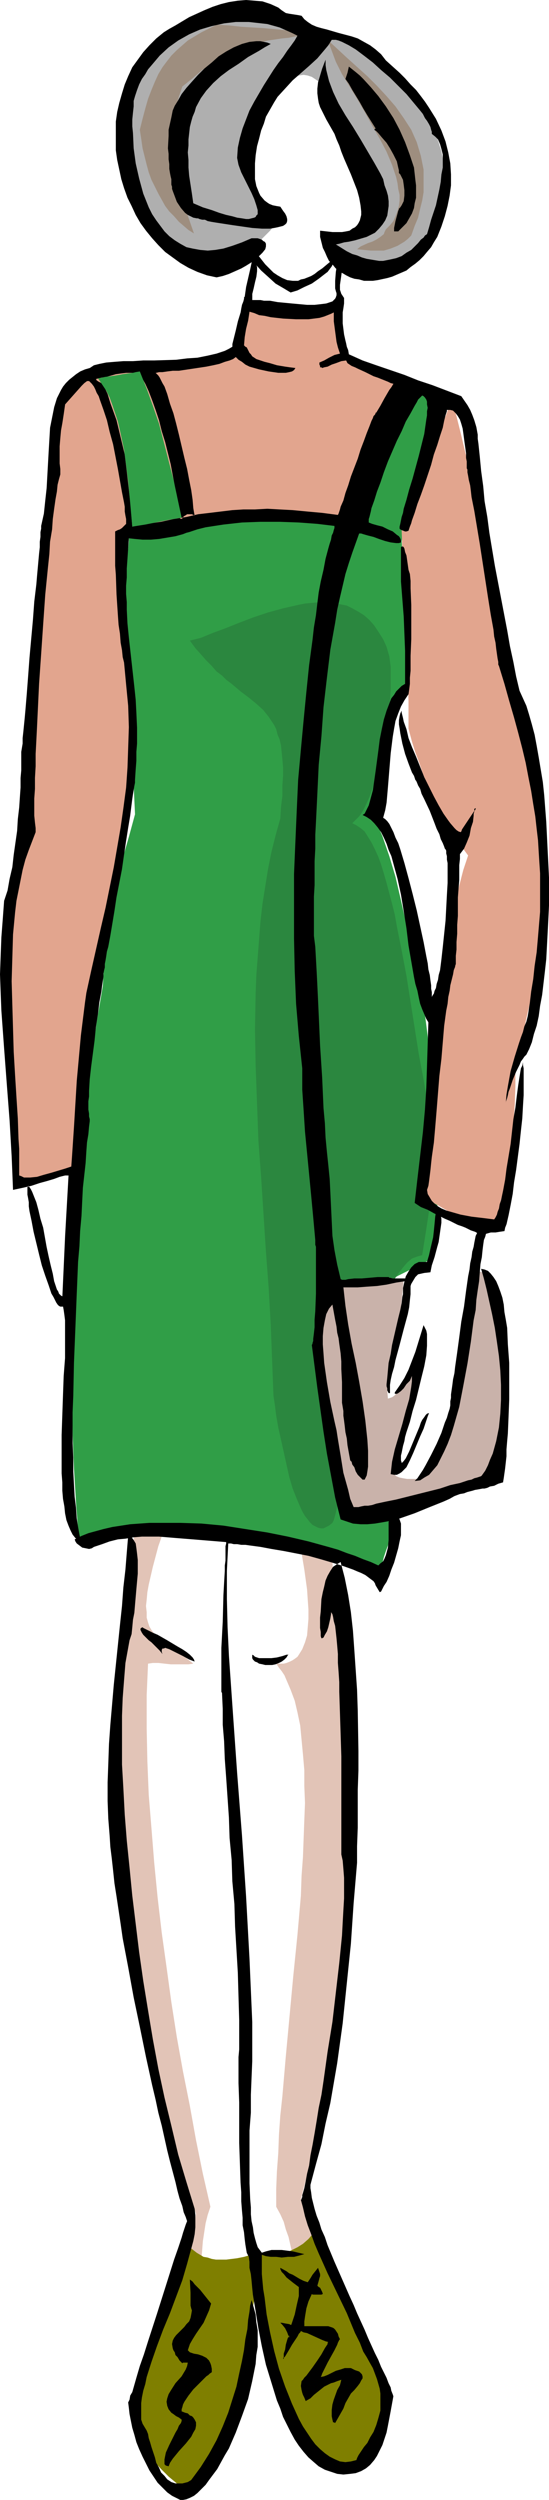 <?xml version="1.0" encoding="UTF-8" standalone="no"?>
<svg
   version="1.0"
   width="34.244mm"
   height="155.668mm"
   id="svg26"
   sodipodi:docname="Dress - Jumper.wmf"
   xmlns:inkscape="http://www.inkscape.org/namespaces/inkscape"
   xmlns:sodipodi="http://sodipodi.sourceforge.net/DTD/sodipodi-0.dtd"
   xmlns="http://www.w3.org/2000/svg"
   xmlns:svg="http://www.w3.org/2000/svg">
  <sodipodi:namedview
     id="namedview26"
     pagecolor="#ffffff"
     bordercolor="#000000"
     borderopacity="0.25"
     inkscape:showpageshadow="2"
     inkscape:pageopacity="0.0"
     inkscape:pagecheckerboard="0"
     inkscape:deskcolor="#d1d1d1"
     inkscape:document-units="mm" />
  <defs
     id="defs1">
    <pattern
       id="WMFhbasepattern"
       patternUnits="userSpaceOnUse"
       width="6"
       height="6"
       x="0"
       y="0" />
  </defs>
  <path
     style="fill:#e2c4b7;fill-opacity:1;fill-rule:evenodd;stroke:none"
     d="m 70.934,364.55 0.808,4.848 0.646,4.686 0.162,2.424 0.162,2.262 v 2.262 l -0.162,1.939 -0.162,1.939 -0.485,1.616 -0.646,1.616 -0.808,1.293 -0.323,0.485 -0.646,0.485 -0.485,0.323 -0.646,0.323 -0.808,0.323 -0.646,0.162 h -0.808 -0.969 l 0.646,0.97 0.646,0.808 0.646,0.97 0.485,1.131 0.969,2.262 0.969,2.585 0.646,2.747 0.646,3.07 0.323,3.393 0.323,3.393 0.323,3.717 v 3.717 l 0.162,4.04 -0.162,4.04 -0.162,4.363 -0.162,4.363 -0.323,4.363 -0.162,4.686 -0.808,9.211 -0.969,9.534 -1.777,19.068 -0.808,9.372 -0.485,4.525 -0.323,4.525 -0.162,4.363 -0.323,4.363 -0.162,4.04 v 4.201 l 0.969,1.778 0.808,1.778 0.485,1.778 0.646,1.778 0.808,3.555 0.808,3.717 2.585,-2.585 2.747,-2.747 -4.04,-10.827 2.424,-9.372 1.293,-4.848 1.131,-4.848 0.969,-5.009 0.969,-5.009 0.969,-5.171 0.808,-5.171 0.646,-5.171 0.646,-5.494 0.485,-5.494 0.485,-5.494 0.323,-5.656 0.162,-5.817 0.162,-5.979 -0.162,-5.979 -1.939,-32.803 -1.939,-32.803 -1.939,-0.646 -1.777,-0.808 -1.939,-0.808 z"
     id="path1" />
  <path
     style="fill:#e2c4b7;fill-opacity:1;fill-rule:evenodd;stroke:none"
     d="m 38.295,361.156 -0.969,2.747 -0.646,2.424 -0.646,2.424 -0.485,2.101 -0.485,2.101 -0.323,1.778 -0.162,1.778 -0.162,1.454 0.162,1.454 v 1.293 l 0.323,1.131 0.323,0.97 0.485,0.808 0.485,0.646 0.646,0.646 0.808,0.323 4.04,3.232 3.878,3.07 -1.131,0.162 h -1.293 -2.908 l -2.908,-0.323 h -1.293 l -1.131,0.162 -0.323,7.433 v 7.756 l 0.162,7.756 0.323,7.918 0.646,7.918 0.646,8.08 0.808,8.241 0.969,8.241 1.131,8.08 1.131,8.241 1.293,8.241 1.454,8.08 1.616,8.08 1.454,8.08 1.616,7.918 1.777,7.756 -0.646,1.939 -0.485,1.939 -0.646,4.201 -0.323,4.04 -0.162,3.878 -1.293,-1.939 -0.808,-1.131 -0.808,-0.97 0.969,-5.171 0.808,-5.171 -1.939,-4.686 -1.777,-4.848 -1.616,-4.848 -1.616,-5.009 -1.293,-4.848 -1.131,-5.171 -1.131,-5.009 -0.969,-5.171 -1.777,-10.342 -1.454,-10.503 -2.424,-21.168 -0.646,-5.171 -0.485,-5.009 -0.485,-5.171 -0.162,-5.009 v -5.009 -5.009 -4.848 l 0.323,-5.009 0.323,-5.009 0.323,-4.848 0.969,-9.857 1.293,-9.695 1.293,-9.695 3.232,0.485 z"
     id="path2" />
  <path
     style="fill:#309e47;fill-opacity:1;fill-rule:evenodd;stroke:none"
     d="m 89.839,369.397 -4.201,-1.454 -4.201,-1.293 -4.201,-1.293 -4.201,-0.97 -4.201,-1.131 -4.363,-0.808 -4.363,-0.808 -4.363,-0.646 -4.524,-0.485 -4.524,-0.323 -4.524,-0.162 -4.686,0.162 -4.524,0.162 -4.847,0.323 -4.686,0.646 -4.847,0.808 -0.646,-8.241 -0.485,-8.08 -0.323,-8.08 -0.162,-8.08 -0.162,-7.918 v -8.08 l 0.162,-7.918 0.323,-8.08 0.323,-7.918 0.485,-8.08 0.646,-8.08 0.808,-8.08 0.969,-8.241 1.131,-8.241 1.131,-8.403 1.454,-8.564 0.162,-2.747 0.162,-2.585 0.485,-5.171 0.808,-5.009 0.808,-4.848 0.969,-4.848 1.293,-4.848 1.454,-5.009 1.454,-5.332 -0.323,-6.948 -0.323,-6.948 -0.162,-6.625 -0.323,-6.464 -0.323,-6.464 -0.485,-6.464 -0.323,-6.302 -0.485,-6.302 v -0.646 -0.646 l 0.323,-1.454 0.162,-1.778 0.162,-1.939 0.162,-1.778 0.323,-1.778 0.162,-1.616 v -0.646 -0.485 l 0.808,-0.162 h 0.969 l 1.131,-0.162 1.131,-0.323 1.454,-0.162 1.293,-0.162 3.07,-0.646 3.232,-0.485 3.555,-0.646 3.716,-0.485 3.716,-0.646 3.878,-0.485 4.04,-0.323 3.878,-0.323 h 3.716 3.555 l 3.555,0.162 1.616,0.323 1.454,0.162 1.616,0.323 1.293,0.485 7.756,-15.351 7.756,-15.19 3.555,1.454 -1.939,8.564 -1.777,8.241 -1.777,8.403 -1.939,8.403 0.646,8.888 0.323,9.049 0.323,9.049 0.485,8.888 -2.262,1.293 -2.424,1.293 -1.777,13.25 -1.777,13.25 0.969,2.262 0.969,2.262 1.616,4.686 1.454,4.848 1.131,4.848 2.262,10.019 1.131,5.009 1.293,4.848 0.969,6.464 0.808,6.302 0.485,6.464 0.485,6.464 0.323,6.464 0.323,6.302 0.323,6.464 0.485,6.464 -0.808,6.948 -0.808,6.948 -6.14,3.07 -1.616,0.808 -1.454,0.808 -5.171,32.641 4.524,23.269 0.162,0.97 0.162,0.97 -0.162,1.778 -0.162,1.616 -0.323,1.454 -0.485,1.293 -0.485,1.454 -0.323,1.293 z"
     id="path3" />
  <path
     style="fill:#2b873f;fill-opacity:1;fill-rule:evenodd;stroke:none"
     d="m 44.758,150.765 1.293,-0.323 1.293,-0.323 2.747,-1.131 3.07,-1.131 3.232,-1.293 3.393,-1.293 3.393,-1.131 3.555,-0.97 3.555,-0.808 1.616,-0.323 1.777,-0.162 1.777,-0.162 h 1.616 l 1.616,0.162 1.454,0.323 1.616,0.323 1.293,0.646 1.454,0.808 1.293,0.808 1.293,1.131 1.131,1.293 0.969,1.454 1.131,1.778 0.808,1.778 0.646,2.262 0.323,2.424 v 2.585 2.747 l -0.162,2.909 -0.323,3.07 -0.323,3.07 -0.646,2.909 -0.485,2.909 -0.646,2.909 -0.808,2.747 -0.808,2.585 -0.808,2.262 -0.969,2.101 -0.485,0.97 -0.485,0.808 -0.485,0.646 -1.131,1.131 -0.485,0.485 0.969,0.485 0.969,0.646 0.969,0.808 0.808,1.293 0.808,1.293 0.808,1.616 0.808,1.778 0.646,1.778 0.646,2.101 0.646,2.262 0.646,2.424 0.646,2.424 0.646,2.585 0.485,2.747 1.131,5.656 1.131,5.979 0.969,6.14 0.969,6.14 0.969,6.14 1.131,5.979 0.969,5.979 0.646,2.747 0.485,2.585 0.646,2.585 0.646,2.424 -0.323,3.07 -0.485,3.07 -1.939,12.766 -0.485,3.07 -0.485,3.07 -1.131,0.323 -1.293,0.485 -1.131,0.97 -0.969,1.131 -1.131,1.454 -0.969,1.454 -0.969,1.778 -0.808,1.939 -0.969,2.262 -0.808,2.262 -0.808,2.424 -0.646,2.424 -1.454,5.333 -1.293,5.333 -1.131,5.656 -0.969,5.332 -0.485,2.747 -0.485,2.424 -0.323,2.585 -0.485,2.262 -0.485,2.262 -0.323,2.101 -0.323,1.778 -0.485,1.778 -0.323,1.454 -0.323,1.293 -0.323,1.131 -0.323,0.646 -0.808,0.646 -0.646,0.323 -0.646,0.323 h -0.646 l -0.646,-0.162 -0.646,-0.323 -0.646,-0.323 -0.646,-0.646 -0.485,-0.646 -0.646,-0.808 -0.485,-0.808 -0.485,-0.97 -0.485,-1.131 -0.485,-1.131 -0.969,-2.424 -0.808,-2.747 -0.646,-2.909 -1.293,-5.817 -0.646,-2.909 -0.485,-2.747 -0.323,-2.585 -0.323,-2.101 -0.323,-8.403 -0.323,-8.403 -0.485,-8.564 -0.646,-8.564 -1.131,-17.452 -0.646,-8.726 -0.323,-8.726 -0.323,-8.726 -0.162,-8.726 0.162,-8.564 0.162,-4.201 0.323,-4.201 0.323,-4.201 0.323,-4.201 0.485,-4.201 0.646,-4.04 0.646,-4.04 0.808,-4.04 0.969,-3.878 1.131,-4.04 0.162,-2.747 0.323,-2.585 v -2.424 l 0.162,-2.262 v -1.939 l -0.162,-1.939 -0.162,-1.616 -0.162,-1.616 -0.323,-1.454 -0.485,-1.131 -0.323,-1.293 -0.485,-0.97 -0.646,-0.97 -0.646,-0.97 -1.293,-1.616 -1.616,-1.454 -1.777,-1.454 -1.939,-1.454 -2.101,-1.778 -1.293,-0.97 -0.969,-0.97 -1.293,-0.97 -1.131,-1.293 -1.293,-1.293 -1.131,-1.293 -1.454,-1.616 z"
     id="path4" />
  <path
     style="fill:#c9b2aa;fill-opacity:1;fill-rule:evenodd;stroke:none"
     d="m 76.589,303.63 -0.646,2.747 -0.485,2.747 -0.323,2.585 -0.162,2.909 v 2.747 l 0.162,2.747 0.323,2.909 0.485,2.909 0.969,5.817 1.293,5.817 0.969,5.979 1.131,6.14 0.323,0.808 0.485,0.808 0.808,3.717 0.323,0.808 0.485,0.808 8.402,-2.262 8.402,-2.101 8.564,-2.101 8.241,-2.262 0.808,-3.232 0.646,-3.07 0.485,-3.232 0.485,-3.07 0.323,-3.07 0.162,-3.07 0.162,-3.07 v -3.07 l -0.162,-2.909 -0.323,-3.07 -0.323,-2.909 -0.485,-2.909 -0.646,-2.909 -0.808,-2.909 -0.969,-2.747 -0.969,-2.909 -0.646,-0.162 -0.485,-0.162 -0.485,-0.162 h -0.323 l -0.323,0.162 -0.323,0.162 -0.162,0.323 -0.162,0.323 -0.808,6.787 -0.808,6.787 -1.131,6.302 -0.646,3.232 -0.808,3.07 -0.808,2.909 -0.808,2.909 -0.808,2.747 -1.131,2.909 -0.969,2.585 -1.293,2.424 -1.131,2.424 -1.454,2.424 -0.969,0.323 h -1.131 -1.131 l -0.969,-0.162 -0.808,-0.162 -0.808,-0.323 -0.485,-0.485 -0.485,-0.485 0.646,-3.07 0.808,-3.07 1.616,-6.302 1.454,-6.464 0.808,-3.232 0.646,-3.07 -0.808,0.97 -0.808,1.131 -0.808,1.293 -0.808,1.293 -0.969,1.131 -0.969,1.131 -0.323,0.323 -0.485,0.323 -0.485,0.162 -0.485,0.162 -0.162,-1.939 v -2.101 l 0.323,-2.101 0.162,-1.131 0.323,-0.97 0.646,-2.424 0.485,-2.424 0.969,-5.009 0.485,-4.848 0.485,-5.009 -2.747,0.162 h -2.747 l -2.585,0.162 -2.424,0.162 -2.424,0.323 -1.939,0.485 -1.939,0.485 z"
     id="path5" />
  <path
     style="fill:#e2a58e;fill-opacity:1;fill-rule:evenodd;stroke:none"
     d="m 106.481,94.046 -1.293,3.555 -1.616,3.878 -2.908,7.756 -3.07,7.918 -1.454,3.878 -1.454,3.555 0.323,10.019 0.969,20.36 0.323,10.019 v 6.464 l 0.808,3.07 0.808,2.585 0.969,2.585 0.808,2.424 0.969,2.262 0.808,1.939 0.969,1.939 0.808,1.939 0.808,1.616 0.969,1.616 1.777,2.909 1.777,2.585 1.777,2.424 -1.131,3.393 -0.969,3.717 -0.808,3.717 -0.969,3.878 -0.646,3.878 -0.485,4.04 -1.131,8.08 -0.808,8.403 -0.808,8.564 -0.808,8.241 -0.969,8.403 v 1.939 1.939 l -0.323,4.04 -0.323,4.04 -0.162,2.101 v 1.778 l 1.616,1.293 1.777,0.97 1.939,1.131 2.101,0.97 2.262,0.808 2.424,0.646 2.262,0.485 2.424,0.323 0.646,-2.747 0.485,-2.424 0.646,-2.424 0.485,-2.424 0.808,-4.686 0.646,-4.363 0.485,-4.363 0.323,-4.525 0.162,-4.525 v -2.424 -2.424 l 2.101,-8.888 0.969,-4.363 1.131,-4.525 0.808,-4.686 0.808,-4.686 0.485,-5.009 0.162,-2.585 v -2.585 l 0.323,-3.393 0.162,-3.555 v -3.393 l -0.162,-3.555 -0.162,-3.393 -0.485,-3.393 -0.485,-3.393 -0.646,-3.393 -1.293,-6.948 -1.777,-6.948 -1.777,-6.787 -2.101,-6.948 -1.454,-7.756 -1.293,-8.08 -1.454,-8.08 -1.616,-8.241 -1.454,-8.241 -1.777,-8.08 -1.939,-8.08 -0.969,-3.878 z"
     id="path6" />
  <path
     style="fill:#afafaf;fill-opacity:1;fill-rule:evenodd;stroke:none"
     d="m 75.62,19.553 -1.131,-0.808 -0.969,-0.646 -0.969,-0.323 -0.969,-0.162 -1.131,0.162 -0.808,0.162 -0.969,0.485 -0.808,0.323 -0.969,0.646 -0.808,0.646 -1.777,1.616 -1.616,1.616 -1.616,1.616 -0.646,2.747 -0.485,2.585 -0.485,2.262 -0.323,2.262 -0.323,1.939 -0.162,1.939 -0.162,1.778 0.162,1.616 0.162,1.454 0.485,1.454 0.485,1.293 0.808,1.131 0.969,1.131 1.131,0.97 1.293,0.97 1.616,0.97 -0.808,1.616 -1.131,1.293 -1.293,1.293 -1.293,1.293 -2.585,2.424 -1.131,1.293 -0.969,1.131 -1.454,0.323 -1.454,0.162 H 52.19 50.736 49.444 L 48.312,62.051 47.02,61.728 45.889,61.405 44.758,60.92 43.788,60.435 41.849,59.304 40.072,57.85 38.295,56.072 36.84,54.295 35.386,52.194 34.093,49.932 32.801,47.508 31.67,44.922 l -1.131,-2.585 -2.101,-5.656 0.646,-4.201 0.808,-4.04 0.969,-4.04 1.131,-3.555 0.646,-1.778 0.808,-1.778 0.808,-1.616 0.808,-1.454 0.969,-1.454 0.969,-1.293 1.131,-1.293 1.131,-1.293 1.293,-0.97 1.454,-0.97 1.454,-0.808 1.616,-0.808 1.777,-0.485 1.777,-0.646 1.939,-0.162 2.101,-0.323 h 2.262 l 2.262,0.162 2.585,0.162 2.747,0.485 2.747,0.485 2.908,0.646 3.232,0.97 3.232,1.131 2.908,0.808 2.908,0.97 2.908,1.454 2.908,1.616 2.908,2.101 2.908,2.101 2.908,2.585 2.747,2.747 1.777,2.909 1.454,2.747 1.293,2.585 0.969,2.585 0.808,2.585 0.485,2.424 0.323,2.424 v 2.262 l -0.162,2.262 -0.162,2.262 -0.485,2.101 -0.808,2.262 -0.808,1.939 -0.969,2.101 -0.969,1.939 -1.293,1.939 -1.616,0.808 -1.616,0.808 -1.616,0.646 -1.616,0.485 -1.454,0.323 -1.454,0.323 -1.454,0.162 h -1.454 l -1.293,-0.162 -1.454,-0.323 -1.293,-0.485 -1.131,-0.646 -1.131,-0.808 -1.131,-0.808 -1.131,-1.293 -0.969,-1.293 6.14,-1.939 6.14,-2.101 -6.948,-16.805 z"
     id="path7" />
  <path
     style="fill:#9e8e7f;fill-opacity:1;fill-rule:evenodd;stroke:none"
     d="m 77.397,9.534 0.323,1.131 0.485,1.293 0.485,1.293 0.485,1.293 1.454,2.909 1.777,2.909 1.777,2.909 1.777,3.07 1.777,3.232 1.777,3.07 1.616,3.07 1.293,3.07 0.485,1.454 0.485,1.454 0.323,1.454 0.162,1.293 0.323,1.454 v 1.293 l -0.162,1.293 -0.323,1.131 -0.485,1.293 -0.485,1.131 -0.808,0.97 -0.969,0.97 -0.323,0.646 -0.162,0.485 -0.808,0.646 -0.969,0.646 -0.969,0.485 -0.969,0.323 -1.777,0.808 -0.808,0.646 1.616,0.162 1.616,0.162 h 1.454 1.616 l 1.616,-0.485 1.616,-0.646 0.808,-0.485 0.808,-0.485 0.808,-0.646 0.808,-0.808 0.808,-2.262 0.808,-1.939 0.485,-2.101 0.485,-1.939 0.323,-1.939 v -1.778 -1.778 -1.778 l -0.323,-1.616 -0.323,-1.616 -0.485,-1.616 -0.485,-1.616 -0.646,-1.454 -0.646,-1.454 -1.777,-2.747 -1.939,-2.747 -2.101,-2.424 -2.262,-2.424 -2.262,-2.262 -4.847,-4.363 -2.262,-2.101 z"
     id="path8" />
  <path
     style="fill:#9e8e7f;fill-opacity:1;fill-rule:evenodd;stroke:none"
     d="M 72.873,8.08 70.126,7.595 67.379,7.11 62.208,6.625 56.876,6.302 53.968,5.979 51.059,5.817 49.12,6.787 47.505,7.595 45.889,8.564 44.273,9.534 l -1.293,1.131 -1.293,1.131 -1.293,1.293 -1.131,1.454 -0.969,1.293 -0.969,1.616 -0.808,1.778 -0.808,1.939 -0.808,2.101 -0.646,2.262 -0.646,2.424 -0.646,2.585 0.323,2.101 0.323,2.262 0.485,1.939 0.485,1.939 0.485,1.778 0.646,1.778 0.808,1.616 0.808,1.616 0.808,1.454 0.808,1.454 0.969,1.293 1.131,1.131 1.131,1.293 1.131,0.97 1.131,0.97 1.293,0.808 -1.293,-3.717 -1.293,-4.04 -1.131,-4.201 -0.485,-2.262 -0.485,-2.101 -0.162,-2.262 -0.162,-2.262 -0.162,-2.262 0.162,-2.262 0.323,-2.262 0.485,-2.262 0.646,-2.262 0.808,-2.424 2.424,-1.939 2.262,-1.939 2.101,-1.454 2.101,-1.454 2.101,-0.97 1.939,-0.97 1.777,-0.646 1.939,-0.646 1.777,-0.323 1.777,-0.485 3.232,-0.485 1.616,-0.162 1.616,-0.323 z"
     id="path9" />
  <path
     style="fill:#7f7f00;fill-opacity:1;fill-rule:evenodd;stroke:none"
     d="m 43.788,527.595 1.131,1.454 1.454,1.131 0.808,0.485 0.808,0.485 0.969,0.162 0.969,0.323 0.969,0.162 h 1.131 1.293 l 1.293,-0.162 1.293,-0.162 1.616,-0.323 1.616,-0.485 1.616,-0.485 1.131,0.162 1.131,0.162 h 1.939 l 1.939,-0.323 1.616,-0.485 1.616,-0.808 1.293,-0.808 1.293,-1.131 1.131,-1.293 8.079,17.937 8.079,17.937 0.162,2.424 v 2.262 2.101 l -0.162,1.778 -0.162,1.778 -0.323,1.454 -0.485,1.131 -0.485,1.293 -0.646,0.97 -0.485,0.808 -0.808,0.808 -0.646,0.646 -0.808,0.485 -0.808,0.485 -1.777,0.808 -2.585,-0.97 -2.424,-1.131 -1.293,-0.808 -1.131,-0.808 -1.131,-0.808 -0.969,-0.808 -0.969,-1.131 -0.969,-0.97 -0.969,-1.293 -0.808,-1.131 -0.808,-1.293 -0.808,-1.454 -0.646,-1.454 -0.808,-1.616 -3.07,-11.958 -3.232,-11.958 -2.262,12.766 -2.262,12.766 -0.808,2.747 -0.969,2.585 -1.131,2.424 -1.293,2.424 -1.454,2.424 -1.616,2.262 -2.101,2.101 -2.262,2.262 -2.101,-1.454 -1.939,-1.616 -1.777,-1.778 -1.777,-1.939 -1.293,-2.101 -1.293,-2.262 -0.969,-2.262 -0.969,-2.585 1.131,-5.332 1.454,-5.171 1.454,-5.333 1.616,-5.332 3.232,-10.503 z"
     id="path10" />
  <path
     style="fill:#000000;fill-opacity:1;fill-rule:evenodd;stroke:none"
     d="m 41.849,588.03 -1.293,-0.646 -1.131,-0.808 -1.131,-1.131 -1.131,-1.131 -0.969,-1.454 -0.969,-1.454 -0.808,-1.616 -0.808,-1.616 -0.808,-1.778 -0.646,-1.616 -0.485,-1.778 -0.485,-1.616 -0.323,-1.616 -0.323,-1.616 -0.162,-1.454 -0.162,-1.293 0.323,-0.646 0.162,-0.97 0.485,-0.808 0.323,-1.131 0.323,-1.131 0.323,-1.131 0.808,-2.747 0.969,-2.747 0.969,-3.07 2.101,-6.464 2.101,-6.625 0.969,-3.07 0.969,-3.07 0.969,-2.747 0.808,-2.424 0.323,-1.131 0.323,-0.97 0.323,-0.97 0.323,-0.808 -0.323,-0.97 -0.485,-1.131 -0.323,-1.454 -0.646,-1.778 -0.485,-1.778 -0.485,-2.101 -0.646,-2.424 -0.646,-2.424 -0.646,-2.585 -0.646,-2.909 -0.646,-2.909 -0.808,-3.07 -0.646,-3.07 -0.808,-3.393 -1.454,-6.625 -1.454,-7.11 -1.454,-6.948 -1.293,-7.11 -1.293,-6.787 -0.485,-3.393 -0.485,-3.232 -0.485,-3.232 -0.485,-3.07 -0.323,-3.07 -0.323,-2.909 -0.323,-2.585 -0.162,-2.585 -0.323,-4.04 -0.162,-4.201 v -4.363 l 0.162,-4.363 0.162,-4.686 0.323,-4.525 0.808,-9.372 0.969,-9.372 0.485,-4.686 0.485,-4.525 0.323,-4.363 0.485,-4.201 0.323,-4.04 0.323,-3.878 0.323,0.162 0.485,0.162 0.485,0.646 0.485,0.808 0.162,1.131 0.162,1.293 0.162,1.454 v 3.232 l -0.323,3.555 -0.323,3.717 -0.162,1.939 -0.323,1.616 -0.162,1.778 -0.162,1.616 -0.485,1.454 -0.323,1.778 -0.323,1.778 -0.323,1.778 -0.323,4.04 -0.323,4.201 -0.162,4.201 v 4.04 7.433 l 0.323,5.656 0.323,6.14 0.485,6.14 0.646,6.302 0.646,6.625 0.808,6.625 0.808,6.625 0.969,6.787 1.131,6.948 1.131,6.787 1.293,6.948 1.454,6.787 1.616,6.625 1.616,6.787 1.939,6.464 1.939,6.302 0.162,1.454 v 1.454 1.454 l -0.162,1.616 -0.323,1.616 -0.485,1.778 -0.485,1.778 -0.485,1.778 -1.131,3.878 -1.454,3.878 -1.454,3.878 -1.616,3.878 -1.454,3.878 -1.293,3.717 -1.131,3.555 -0.323,1.616 -0.485,1.616 -0.323,1.616 -0.162,1.293 v 1.454 1.131 1.293 l 0.323,0.97 0.485,0.808 0.485,0.808 0.323,0.808 0.162,0.97 0.323,0.97 0.323,1.131 0.808,2.424 0.323,1.293 0.646,1.131 0.485,1.131 0.808,0.808 0.646,0.808 0.969,0.646 0.969,0.323 h 0.969 0.646 l 0.646,-0.162 0.646,-0.162 0.808,-0.485 2.262,-3.07 1.939,-3.07 1.777,-3.232 1.454,-3.232 1.293,-3.232 0.969,-3.07 0.969,-3.07 0.646,-3.07 0.646,-2.909 0.485,-2.585 0.323,-2.585 0.485,-2.424 0.162,-2.101 0.323,-1.939 0.162,-1.454 0.323,-1.293 0.485,1.616 0.485,1.778 0.162,1.778 0.323,1.939 v 1.778 2.101 l -0.323,1.939 -0.162,2.101 -0.808,4.04 -0.969,4.201 -1.454,4.04 -1.454,3.878 -1.616,3.717 -0.969,1.616 -1.777,3.232 -0.969,1.293 -0.969,1.293 -0.808,1.131 -0.969,0.97 -0.969,0.97 -0.808,0.646 -0.969,0.485 -0.808,0.323 -0.808,0.162 h -0.646 z"
     id="path11" />
  <path
     style="fill:#000000;fill-opacity:1;fill-rule:evenodd;stroke:none"
     d="m 58.654,531.15 -0.162,-0.323 -0.323,-0.646 -0.162,-0.97 -0.162,-0.97 -0.162,-1.293 -0.162,-1.616 -0.323,-1.616 v -1.778 l -0.162,-1.778 -0.162,-2.101 v -2.101 l -0.162,-2.262 -0.162,-4.686 -0.162,-4.686 v -4.848 -4.686 l -0.162,-4.525 v -6.14 l 0.162,-1.778 v -3.07 -1.293 -1.131 -0.808 -0.646 l -0.323,-11.15 -0.646,-10.827 -0.162,-5.333 -0.485,-5.333 -0.162,-5.009 -0.485,-5.171 -0.162,-4.848 -0.323,-4.686 -0.323,-4.686 -0.323,-4.363 -0.162,-4.201 -0.323,-3.878 v -3.717 l -0.162,-3.555 v -0.162 l -0.162,-0.323 v -0.485 -0.646 -0.808 -3.07 -2.585 -2.747 l 0.162,-3.07 0.162,-3.07 0.162,-6.302 0.162,-2.909 0.162,-2.747 v -1.293 l 0.162,-1.131 v -0.97 -0.97 -0.808 -0.646 l 0.162,-0.646 v -0.323 l -7.917,-0.646 -4.04,-0.323 -3.878,-0.323 h -4.04 l -1.939,0.162 -1.939,0.323 -1.777,0.162 -1.939,0.485 -1.777,0.646 -1.939,0.646 -0.485,0.323 -0.646,0.162 -0.808,-0.162 -0.808,-0.162 -0.646,-0.485 -0.646,-0.485 -0.323,-0.485 -0.162,-0.485 1.616,-0.808 1.616,-0.646 1.777,-0.485 1.777,-0.485 2.101,-0.485 2.101,-0.323 2.101,-0.323 2.262,-0.162 2.262,-0.162 h 2.424 4.847 l 5.009,0.162 5.171,0.485 5.171,0.808 5.171,0.808 4.847,0.97 4.847,1.131 4.686,1.293 2.262,0.646 2.101,0.808 1.939,0.646 1.939,0.808 1.777,0.646 1.777,0.808 0.485,-0.485 0.646,-0.485 0.323,-0.646 0.323,-0.808 0.485,-1.778 0.162,-1.778 v -1.778 -2.424 l 0.162,-0.646 v -0.646 l 0.162,-0.323 h 0.485 0.485 0.323 l 0.485,0.323 0.162,0.162 0.323,0.485 0.162,0.485 0.162,0.485 v 1.293 1.454 l -0.323,1.454 -0.323,1.616 -0.969,3.393 -0.646,1.616 -0.485,1.454 -0.646,1.454 -0.646,0.97 -0.485,0.97 -0.162,0.323 -0.323,0.162 -0.485,-0.808 -0.485,-0.808 -0.162,-0.485 -0.323,-0.485 -0.646,-0.485 -0.646,-0.485 -0.646,-0.485 -0.969,-0.485 -0.808,-0.323 -1.131,-0.485 -2.262,-0.808 -2.585,-0.808 -2.747,-0.808 -2.908,-0.808 -5.817,-1.131 -2.908,-0.485 -2.585,-0.485 -2.424,-0.323 -1.131,-0.162 h -0.969 l -0.969,-0.162 h -0.808 l -0.646,-0.162 h -0.646 l -0.323,6.464 v 6.625 l 0.162,6.625 0.323,6.787 0.969,13.897 0.969,13.735 1.131,14.543 0.969,14.382 0.808,14.705 0.323,7.433 0.323,7.433 v 1.293 1.293 1.616 1.616 1.616 1.778 l -0.162,3.878 -0.162,4.04 v 4.201 l -0.323,4.201 v 4.201 4.201 4.04 l 0.162,3.717 0.162,1.939 v 1.616 l 0.162,1.616 0.323,1.454 0.162,1.293 0.323,1.293 0.323,1.131 0.323,0.97 0.485,0.646 0.485,0.646 0.969,-0.323 1.293,-0.323 h 1.131 1.293 l 1.293,0.162 1.293,0.162 2.747,0.646 -1.131,0.323 -1.293,0.323 h -1.454 l -1.454,0.162 -1.293,-0.162 H 63.824 l -1.131,-0.162 -0.969,-0.323 v 1.454 1.454 1.616 l 0.162,1.778 0.162,1.778 0.323,1.939 0.485,4.04 0.808,4.201 0.969,4.363 1.131,4.201 1.454,4.201 1.616,4.04 0.808,1.778 0.808,1.778 0.969,1.778 0.969,1.454 0.969,1.454 0.969,1.293 1.131,1.131 1.131,0.97 1.131,0.808 1.293,0.646 1.131,0.485 1.293,0.162 1.293,-0.162 1.293,-0.323 0.162,-0.485 0.323,-0.646 0.323,-0.485 0.323,-0.485 0.646,-0.97 0.808,-0.97 0.646,-1.293 0.808,-1.293 0.646,-1.616 0.485,-1.616 0.485,-1.778 v -1.939 -1.131 -0.97 l -0.162,-1.131 -0.323,-1.131 -0.323,-1.131 -0.485,-1.293 -0.485,-1.293 -0.646,-1.131 -0.808,-1.454 -0.808,-1.293 -0.808,-2.101 -1.131,-2.262 -1.939,-4.686 -2.262,-4.686 -2.262,-4.686 -2.101,-4.686 -0.969,-2.262 -0.808,-2.262 -0.808,-2.101 -0.646,-2.101 -0.485,-2.101 -0.485,-1.778 0.162,-0.162 v 0 -0.162 l 0.162,-0.323 v -0.485 l 0.162,-0.485 0.323,-1.131 0.323,-1.616 0.323,-1.778 0.485,-1.939 0.323,-2.424 0.485,-2.424 0.485,-2.747 0.485,-2.909 0.485,-3.07 0.646,-3.07 0.485,-3.232 0.969,-6.948 1.131,-6.948 0.808,-6.948 0.808,-6.948 0.323,-3.232 0.323,-3.232 0.162,-3.07 0.162,-2.909 0.162,-2.747 v -2.585 -2.262 l -0.162,-2.101 -0.162,-1.939 -0.323,-1.454 v -0.97 -0.97 -9.534 -2.101 -4.686 -4.848 l -0.162,-5.171 -0.162,-5.009 -0.162,-5.009 v -2.262 l -0.162,-2.424 -0.162,-2.101 V 389.273 l -0.162,-1.939 -0.162,-1.778 -0.162,-1.454 -0.162,-1.454 -0.323,-1.131 -0.162,-0.97 -0.162,-0.646 -0.323,-0.485 v 0.485 l -0.162,0.97 -0.485,2.101 -0.323,0.97 -0.485,0.808 -0.162,0.323 -0.162,0.323 -0.323,0.162 h -0.162 l -0.162,-0.485 v -0.97 l -0.162,-0.97 v -2.424 l 0.162,-1.454 0.162,-2.909 0.323,-1.616 0.323,-1.293 0.323,-1.454 0.485,-1.131 0.646,-1.131 0.646,-0.97 0.969,-0.646 0.808,-0.485 0.969,3.717 0.808,4.04 0.646,4.04 0.485,4.363 0.323,4.525 0.323,4.686 0.323,4.686 0.162,4.848 0.162,9.534 v 4.686 l -0.162,4.525 v 4.686 4.201 l -0.162,4.363 v 3.878 l -0.808,9.534 -0.646,9.534 -0.969,9.372 -0.969,9.372 -1.293,9.372 -0.808,4.686 -0.808,4.686 -1.131,4.848 -0.969,4.848 -1.293,4.686 -1.293,4.848 v 0.808 l 0.162,0.97 0.162,1.293 0.323,1.293 0.323,1.293 0.485,1.616 0.646,1.616 0.485,1.616 0.808,1.778 0.646,1.939 1.616,3.878 1.777,4.04 1.777,4.04 0.969,2.101 0.808,1.939 1.777,3.878 0.808,1.939 0.808,1.778 0.808,1.778 0.808,1.616 0.646,1.616 0.646,1.293 0.646,1.293 0.485,1.293 0.485,0.97 0.162,0.808 0.323,0.808 0.162,0.485 -0.646,3.555 -0.646,3.393 -0.323,1.616 -0.485,1.454 -0.485,1.454 -0.646,1.293 -0.646,1.293 -0.646,0.97 -0.969,1.131 -0.969,0.808 -1.131,0.646 -1.293,0.485 -1.293,0.162 -1.616,0.162 -1.454,-0.162 -1.454,-0.485 -1.454,-0.485 -1.454,-0.808 -1.131,-0.97 -1.293,-1.131 -1.131,-1.293 -1.131,-1.454 -0.969,-1.454 -0.969,-1.778 -0.808,-1.616 -0.969,-1.939 -0.646,-1.939 -0.808,-1.939 -1.293,-4.201 -1.293,-4.201 -0.969,-4.363 -0.808,-4.201 -0.646,-4.04 -0.323,-1.939 -0.323,-1.939 -0.162,-1.616 -0.162,-1.778 -0.162,-1.454 -0.323,-1.454 v -1.454 z"
     id="path12" />
  <path
     style="fill:#000000;fill-opacity:1;fill-rule:evenodd;stroke:none"
     d="m 42.819,569.447 -0.646,-0.485 -0.646,-0.323 -0.646,-0.485 -0.485,-0.323 -0.646,-0.808 -0.323,-0.808 -0.162,-0.97 0.162,-0.808 0.323,-0.97 0.485,-0.808 1.131,-1.778 1.454,-1.616 0.485,-0.808 0.485,-0.808 0.323,-0.808 0.162,-0.808 h -0.808 -0.323 l -0.162,0.162 -0.646,-0.646 -0.485,-0.808 -0.485,-0.485 -0.162,-0.646 -0.323,-0.485 -0.162,-0.485 -0.162,-0.97 0.162,-0.808 0.323,-0.646 0.485,-0.646 0.646,-0.646 0.646,-0.646 0.646,-0.646 0.485,-0.646 0.646,-0.646 0.323,-0.808 0.162,-0.808 0.162,-0.97 -0.162,-0.485 -0.162,-0.646 v -3.07 l -0.162,-3.07 0.646,0.485 0.485,0.646 1.293,1.293 1.293,1.616 1.293,1.616 -0.485,1.616 -0.646,1.454 -0.646,1.454 -1.777,2.585 -0.808,1.293 -0.646,1.131 -0.485,1.454 0.162,0.162 0.323,0.323 0.969,0.323 0.969,0.162 0.969,0.323 0.969,0.485 0.323,0.323 0.323,0.323 0.323,0.646 0.162,0.485 0.162,0.808 v 0.808 l -0.485,0.323 -0.323,0.323 -0.485,0.323 -0.646,0.646 -1.131,1.131 -1.293,1.293 -1.131,1.454 -0.969,1.454 -0.323,0.646 -0.162,0.646 -0.162,0.485 v 0.485 l 0.808,0.323 0.646,0.162 0.485,0.485 0.485,0.162 0.323,0.323 0.323,0.485 0.323,0.646 v 0.808 l -0.162,0.808 -0.485,0.808 -0.485,0.97 -1.293,1.616 -1.616,1.778 -1.454,1.778 -0.646,0.97 -0.323,0.808 -0.646,-0.162 -0.323,-0.323 v -0.485 -0.646 l 0.162,-0.808 0.162,-0.808 0.808,-1.778 0.969,-1.939 0.485,-0.97 0.485,-0.808 0.323,-0.808 0.485,-0.646 0.162,-0.485 z"
     id="path13" />
  <path
     style="fill:#000000;fill-opacity:1;fill-rule:evenodd;stroke:none"
     d="m 78.528,570.093 -0.162,-0.646 -0.162,-0.808 v -1.454 l 0.162,-1.293 0.323,-1.131 0.808,-2.262 0.646,-1.131 0.323,-1.293 -0.969,0.323 -0.808,0.323 -0.646,0.162 -0.646,0.323 -0.969,0.485 -0.808,0.646 -0.808,0.646 -0.808,0.646 -0.808,0.808 -1.131,0.646 -0.323,-0.808 -0.323,-0.646 -0.162,-0.485 -0.162,-0.646 -0.162,-0.97 0.162,-1.131 0.323,-0.323 0.323,-0.485 0.485,-0.485 0.485,-0.646 0.969,-1.293 1.131,-1.616 0.969,-1.454 0.808,-1.454 0.323,-0.485 0.323,-0.485 v -0.323 l 0.162,-0.162 -0.646,-0.162 -0.808,-0.323 -3.555,-1.616 -0.808,-0.162 -0.646,-0.323 -0.162,0.323 -0.323,0.323 -0.323,0.646 -0.646,0.97 -0.646,0.97 -0.646,1.131 -0.485,0.808 -0.485,0.808 -0.323,0.323 v 0.323 l -0.162,-0.162 0.162,-0.323 v -0.323 -0.485 l 0.323,-0.97 0.162,-1.131 0.323,-1.131 0.162,-0.485 0.162,-0.162 v -0.323 h 0.162 v 0.485 l -0.485,-1.293 -0.485,-0.97 -0.646,-0.808 -0.485,-0.485 h 0.162 0.162 l 0.808,0.162 0.969,0.162 0.323,0.162 h 0.162 l 0.808,-2.424 0.485,-2.262 0.485,-2.101 v -2.101 l -0.646,-0.485 -0.646,-0.485 -1.616,-1.293 -0.646,-0.808 -0.485,-0.485 -0.323,-0.646 v -0.162 -0.162 l 1.454,0.808 0.646,0.485 0.808,0.323 1.616,0.97 0.969,0.485 0.969,0.323 0.646,-0.97 0.485,-0.808 1.293,-1.616 0.162,0.485 0.162,0.485 0.162,0.485 v 0.485 l -0.162,0.485 -0.162,0.646 -0.323,1.131 0.323,0.323 0.323,0.162 0.323,0.646 0.162,0.323 0.162,0.485 -0.323,0.162 h -0.485 -0.808 -0.808 l -0.162,-0.162 v 0 l -0.808,1.778 -0.485,1.616 -0.323,1.939 -0.162,1.131 v 1.131 h 1.777 1.616 1.293 0.969 l 0.969,0.323 0.323,0.162 0.323,0.323 0.323,0.485 0.323,0.485 0.162,0.646 0.323,0.646 -0.162,0.162 -0.162,0.323 -0.162,0.323 -0.162,0.485 -0.646,1.293 -0.808,1.454 -0.808,1.454 -0.646,1.293 -0.323,0.646 -0.323,0.646 -0.162,0.485 -0.162,0.323 0.808,-0.162 0.808,-0.323 0.969,-0.485 0.969,-0.485 1.131,-0.323 0.969,-0.323 h 0.969 0.485 l 0.323,0.162 0.646,0.323 0.485,0.162 0.485,0.162 0.323,0.323 0.323,0.323 0.162,0.485 v 0.485 l -0.323,0.485 -0.323,0.646 -0.485,0.646 -0.808,0.97 -0.808,0.808 -0.646,1.131 -0.646,1.131 -0.485,1.293 -0.646,1.131 -0.646,1.131 -0.646,1.131 -0.323,-0.162 z"
     id="path14" />
  <path
     style="fill:#000000;fill-opacity:1;fill-rule:evenodd;stroke:none"
     d="m 59.462,389.435 0.323,0.162 0.323,0.323 0.485,0.162 0.485,0.162 h 1.454 1.454 l 1.293,-0.162 1.293,-0.323 0.485,-0.162 0.485,-0.162 h 0.323 l 0.162,-0.162 -0.485,0.808 -0.485,0.485 -0.646,0.485 -0.646,0.323 -0.808,0.323 -0.808,0.162 H 63.339 62.532 l -0.646,-0.162 -0.808,-0.162 -0.485,-0.323 -0.485,-0.162 -0.485,-0.485 -0.162,-0.323 v -0.485 z"
     id="path15" />
  <path
     style="fill:#000000;fill-opacity:1;fill-rule:evenodd;stroke:none"
     d="m 38.295,389.273 -0.646,-0.808 -0.969,-0.97 -0.969,-0.97 -0.646,-0.485 -0.485,-0.485 -0.808,-0.808 -0.323,-0.485 -0.162,-0.323 -0.162,-0.323 v -0.323 l 0.162,-0.162 0.323,-0.162 h -0.162 0.162 l 0.162,0.162 0.646,0.323 0.646,0.323 0.969,0.485 1.131,0.485 2.262,1.293 2.424,1.454 1.131,0.646 0.969,0.646 0.808,0.646 0.646,0.646 0.323,0.485 0.162,0.485 -1.293,-0.485 -1.454,-0.808 -1.293,-0.646 -1.293,-0.646 -0.646,-0.323 -0.485,-0.162 -0.485,-0.162 -0.323,0.162 h -0.323 l -0.162,0.323 v 0.485 z"
     id="path16" />
  <path
     style="fill:#000000;fill-opacity:1;fill-rule:evenodd;stroke:none"
     d="m 14.865,307.508 h -0.323 -0.323 l -0.323,-0.162 -0.323,-0.323 -0.323,-0.485 -0.323,-0.646 -0.323,-0.646 -0.485,-0.808 -0.323,-0.97 -0.323,-0.97 -0.808,-2.262 -0.808,-2.424 -0.646,-2.585 -1.293,-5.332 -0.485,-2.585 -0.485,-2.262 -0.162,-1.131 v -0.97 L 6.625,281.976 6.463,281.169 v -0.808 -0.485 -0.485 l 0.162,-0.323 0.323,0.323 0.323,0.485 0.323,0.646 0.323,0.808 0.646,1.616 0.485,1.778 0.485,2.101 0.646,2.101 0.808,4.525 0.485,2.262 0.485,2.101 0.485,1.939 0.323,1.778 0.485,1.454 0.162,0.485 0.323,0.485 0.162,0.485 0.323,0.323 0.162,0.162 0.323,0.162 0.646,-14.22 0.808,-14.22 h -0.323 -0.485 l -1.293,0.323 -1.293,0.485 -1.616,0.485 -1.777,0.485 -1.939,0.646 -2.101,0.485 -2.262,0.485 L 2.908,275.998 2.747,272.119 2.262,263.717 1.616,255.314 0.969,246.75 0.323,237.862 0.162,233.661 0,229.298 l 0.162,-4.363 0.162,-4.363 0.323,-4.201 0.323,-4.363 0.808,-2.424 0.485,-2.747 0.646,-2.747 0.323,-2.909 0.808,-5.656 0.162,-2.747 0.323,-2.747 0.162,-2.424 0.162,-2.262 v -2.262 l 0.162,-1.778 v -1.454 -0.646 -1.454 -0.808 l 0.162,-0.97 0.162,-0.97 v -1.293 l 0.162,-1.454 0.162,-1.616 0.162,-1.616 0.162,-1.778 0.162,-1.939 0.162,-1.939 0.323,-4.201 0.323,-4.363 0.808,-8.888 0.323,-4.363 0.485,-4.04 0.162,-1.939 0.162,-1.778 0.162,-1.778 0.162,-1.778 0.162,-1.454 v -1.293 l 0.162,-1.131 v -1.131 l 0.162,-0.808 v -0.646 l 0.646,-2.909 0.323,-3.07 0.323,-2.909 0.162,-2.909 0.323,-5.817 0.162,-2.747 0.162,-2.747 0.485,-2.424 0.485,-2.424 0.646,-2.101 0.485,-0.97 0.485,-0.97 0.485,-0.808 0.646,-0.808 0.808,-0.808 0.808,-0.646 0.808,-0.646 0.969,-0.646 1.131,-0.485 1.131,-0.323 0.485,-0.323 0.485,-0.323 0.646,-0.162 0.646,-0.162 1.616,-0.323 1.939,-0.162 2.101,-0.162 h 2.262 l 2.424,-0.162 h 2.585 l 5.171,-0.162 2.585,-0.323 2.424,-0.162 2.424,-0.485 2.101,-0.485 1.939,-0.646 0.969,-0.485 0.808,-0.485 V 81.442 80.957 l 0.162,-0.646 0.162,-0.646 0.485,-1.939 0.485,-2.101 0.646,-2.101 0.162,-0.97 0.162,-0.808 0.323,-0.808 0.162,-0.646 v -0.323 l 0.162,-0.162 0.323,-2.262 0.485,-2.101 0.485,-2.101 0.485,-2.262 0.485,0.323 0.323,0.485 0.162,0.485 0.162,0.485 v 0.97 l -0.162,1.293 -0.323,1.293 -0.323,1.454 -0.323,1.293 v 1.454 h 1.293 0.646 l 0.808,0.162 H 63.663 l 1.777,0.323 3.393,0.323 3.555,0.323 h 1.777 l 1.454,-0.162 1.293,-0.162 0.969,-0.323 0.485,-0.162 0.323,-0.323 0.323,-0.323 0.162,-0.323 0.162,-0.485 v -0.485 l -0.162,-0.485 -0.162,-0.646 v -0.808 -0.97 l 0.162,-2.101 0.162,-0.97 0.162,-0.97 0.323,-0.808 0.323,-0.646 0.162,0.808 0.162,0.646 0.162,1.454 -0.162,1.293 -0.162,1.131 -0.162,1.131 v 1.131 l 0.162,0.485 0.162,0.485 0.323,0.485 0.323,0.485 v 1.293 l -0.162,1.131 -0.162,0.97 v 0.97 1.616 l 0.162,1.293 0.162,1.293 0.323,1.454 0.162,0.646 0.162,0.808 0.323,0.808 0.162,0.97 3.232,1.454 3.232,1.131 6.625,2.262 3.232,1.293 3.393,1.131 3.393,1.293 3.393,1.293 1.454,2.101 0.646,1.131 0.485,1.131 0.485,1.293 0.485,1.616 0.323,1.778 v 0.97 l 0.162,1.131 0.323,3.07 0.323,3.393 0.485,3.555 0.323,3.555 0.646,3.717 0.485,3.717 1.293,7.756 1.454,7.595 1.454,7.595 0.646,3.717 0.808,3.717 0.646,3.393 0.808,3.393 0.808,1.778 0.808,1.778 0.646,2.101 0.646,2.262 0.646,2.424 0.485,2.585 0.485,2.747 0.485,2.909 0.485,2.909 0.323,3.07 0.485,6.302 0.323,6.625 0.323,6.464 v 6.625 l -0.323,6.464 -0.162,3.07 -0.162,3.07 -0.323,2.909 -0.323,2.747 -0.323,2.747 -0.485,2.585 -0.323,2.424 -0.485,2.262 -0.646,1.939 -0.485,1.939 -0.646,1.616 -0.646,1.293 -0.485,0.485 -0.323,0.485 -0.485,0.646 -0.323,0.808 -0.808,1.616 -0.808,1.939 -0.646,1.939 -0.323,0.808 -0.162,0.808 -0.162,0.646 -0.162,0.485 -0.162,0.485 v 0.162 l 0.162,-1.939 0.323,-1.939 0.323,-1.778 0.323,-1.778 0.969,-3.393 0.969,-3.07 0.485,-1.454 0.485,-1.293 0.323,-1.293 0.485,-1.131 0.323,-1.293 0.162,-0.97 0.162,-1.131 0.162,-0.97 0.323,-2.747 0.485,-2.909 0.323,-3.07 0.485,-3.232 0.323,-3.717 0.323,-3.878 0.162,-1.939 v -2.101 -2.262 -2.262 -2.424 l -0.162,-2.424 -0.162,-2.585 -0.162,-2.747 -0.323,-2.747 -0.323,-2.909 -0.485,-2.909 -0.485,-3.07 -0.646,-3.232 -0.646,-3.393 -0.808,-3.393 -0.969,-3.717 -0.969,-3.555 -1.131,-3.878 -1.131,-4.04 -1.293,-4.201 -0.162,-0.323 v -0.646 l -0.162,-0.808 -0.162,-1.131 -0.162,-1.131 -0.162,-1.454 -0.323,-1.454 -0.162,-1.616 -0.323,-1.778 -0.323,-1.778 -0.646,-4.04 -0.646,-4.201 -0.646,-4.201 -0.646,-4.201 -0.646,-3.878 -0.323,-1.939 -0.323,-1.939 -0.323,-1.616 -0.323,-1.616 -0.162,-1.454 -0.162,-1.293 -0.323,-1.293 -0.162,-0.97 -0.162,-0.808 v -0.646 l -0.162,-0.323 v -0.162 -0.646 -0.808 l -0.162,-0.808 v -1.131 l -0.323,-2.262 -0.323,-2.424 -0.162,-1.131 -0.323,-1.131 -0.323,-0.97 -0.485,-0.808 -0.485,-0.646 -0.646,-0.646 -0.646,-0.162 h -0.808 v 0.323 l -0.162,0.485 -0.162,0.485 -0.162,0.646 -0.162,0.646 -0.162,0.808 -0.162,0.808 -0.646,1.939 -0.646,2.101 -0.808,2.262 -0.646,2.424 -1.616,4.848 -0.808,2.262 -0.808,2.101 -0.646,2.101 -0.646,1.778 -0.162,0.646 -0.323,0.808 -0.162,0.485 -0.162,0.485 -0.485,0.162 H 95.494 l -0.808,-0.323 -0.323,-0.162 -0.162,-0.162 v 0 -0.485 l 0.162,-0.646 0.162,-0.808 0.162,-0.808 0.323,-0.97 0.162,-0.97 0.646,-2.101 0.646,-2.424 0.808,-2.585 1.454,-5.333 0.646,-2.585 0.646,-2.585 0.323,-2.262 0.162,-1.131 0.162,-0.97 V 96.793 l 0.162,-0.808 -0.162,-0.808 v -0.646 l -0.162,-0.485 -0.323,-0.485 -0.323,-0.323 -0.323,-0.162 -0.485,0.485 -0.485,0.485 -0.323,0.646 -0.485,0.808 -0.969,1.778 -1.131,1.939 -0.969,2.262 -1.131,2.262 -2.101,4.848 -0.969,2.585 -0.808,2.424 -0.808,2.101 -0.646,2.101 -0.646,1.778 -0.162,0.808 -0.162,0.646 -0.162,0.646 -0.162,0.485 v 0.485 0.323 l 0.808,0.323 1.131,0.323 1.293,0.323 1.293,0.646 1.131,0.485 0.969,0.808 0.485,0.323 0.323,0.485 0.162,0.485 v 0.485 l -0.485,0.162 h -0.646 l -1.293,-0.162 -1.293,-0.323 -1.454,-0.485 -1.293,-0.485 -1.293,-0.323 -1.131,-0.323 -0.485,-0.162 h -0.485 l -0.808,2.262 -0.808,2.262 -0.808,2.424 -0.808,2.585 -0.646,2.747 -0.646,2.747 -0.646,2.909 -0.485,3.07 -1.131,6.302 -0.808,6.625 -0.808,6.948 -0.485,6.787 -0.646,6.787 -0.323,6.787 -0.323,6.625 -0.162,3.07 v 3.232 l -0.162,2.909 v 2.909 2.747 l -0.162,2.747 v 9.211 l 0.323,2.585 0.162,2.909 0.162,2.909 0.162,3.232 0.162,3.393 0.162,3.555 0.323,7.272 0.485,7.433 0.323,7.272 0.323,3.555 0.162,3.393 0.323,3.393 0.323,3.07 0.323,3.232 0.162,3.232 0.162,3.393 0.162,3.393 0.162,3.393 0.485,3.393 0.646,3.393 0.808,3.393 0.323,0.162 h 0.808 l 0.646,-0.162 1.454,-0.162 h 1.777 l 3.716,-0.323 h 2.101 0.485 l 0.162,0.162 h 0.162 l 0.646,0.162 h 2.747 0.969 0.485 l 0.323,0.162 v 0 l -0.808,0.162 -0.808,0.323 -2.101,0.323 -2.262,0.485 -2.262,0.323 -2.424,0.162 -2.101,0.162 h -1.939 -0.808 -0.646 l 0.485,4.363 0.646,4.363 0.808,4.525 0.969,4.525 0.808,4.363 0.808,4.686 0.646,4.525 0.485,4.525 0.162,2.585 v 2.585 1.131 l -0.162,1.131 -0.162,0.97 -0.485,0.97 h -0.162 -0.323 l -0.485,-0.485 -0.646,-0.646 -0.485,-0.808 -0.323,-0.97 -0.485,-0.646 -0.162,-0.646 -0.162,-0.162 -0.162,-0.162 -0.323,-1.778 -0.323,-1.778 -0.162,-1.616 -0.323,-1.454 -0.162,-1.454 -0.162,-1.293 -0.162,-1.131 v -1.131 l -0.323,-1.939 v -1.616 -3.232 l -0.162,-3.07 v -1.778 l -0.162,-1.939 -0.162,-1.131 -0.162,-1.131 -0.162,-1.293 -0.323,-1.293 -0.162,-1.454 -0.323,-1.616 -0.323,-1.778 -0.323,-1.778 -0.808,0.97 -0.646,1.293 -0.323,1.454 -0.323,1.778 -0.162,1.939 v 1.939 l 0.162,2.101 0.162,2.262 0.646,4.525 0.808,4.686 0.969,4.525 0.485,2.101 0.323,2.101 0.646,3.878 0.646,4.04 1.131,4.04 0.485,2.101 0.808,1.939 h 0.646 0.485 l 0.646,-0.162 0.808,-0.162 h 0.808 l 0.969,-0.162 0.969,-0.323 2.262,-0.485 2.424,-0.485 5.171,-1.293 5.171,-1.293 2.424,-0.808 2.262,-0.485 0.969,-0.323 0.969,-0.323 0.808,-0.162 0.646,-0.323 0.646,-0.162 0.485,-0.162 0.485,-0.162 0.162,-0.162 0.808,-1.131 0.646,-1.293 0.485,-1.293 0.646,-1.454 0.808,-2.909 0.646,-3.232 0.323,-3.232 0.162,-3.232 v -3.555 l -0.162,-3.393 -0.323,-3.393 -0.485,-3.393 -0.485,-3.232 -0.646,-3.232 -0.646,-2.909 -0.646,-2.909 -0.646,-2.585 -0.646,-2.262 0.808,0.162 0.808,0.323 0.646,0.646 0.646,0.808 0.646,0.97 0.485,1.131 0.485,1.293 0.485,1.454 0.323,1.616 0.162,1.778 0.323,1.778 0.323,1.939 0.162,3.878 0.323,4.363 v 4.201 4.363 l -0.162,4.201 -0.162,3.878 -0.162,1.778 -0.162,1.939 v 1.616 l -0.162,1.454 -0.162,1.454 -0.162,1.131 -0.162,1.131 -0.162,0.97 -1.131,0.323 -0.969,0.485 -0.969,0.162 -0.646,0.323 -0.646,0.162 h -0.485 l -0.808,0.162 -0.969,0.162 -0.485,0.162 -0.646,0.162 -0.646,0.162 -0.808,0.323 -0.969,0.162 -1.293,0.485 -1.131,0.646 -1.454,0.646 -1.616,0.646 -1.616,0.646 -3.555,1.454 -3.716,1.293 -1.939,0.485 -1.777,0.323 -1.939,0.323 -1.777,0.162 h -1.616 l -1.777,-0.162 -1.454,-0.485 -1.454,-0.485 -1.293,-5.171 -0.969,-5.171 -0.969,-5.171 -0.808,-5.171 -1.454,-10.342 -0.646,-5.009 -0.646,-5.009 0.162,-0.323 v -0.162 l 0.162,-0.485 v -0.485 l 0.162,-1.293 0.162,-1.454 v -1.778 l 0.162,-1.939 0.162,-4.201 v -4.201 -5.494 -1.293 l -0.162,-0.485 v -0.485 -0.323 -0.323 l -0.485,-5.333 -0.485,-5.171 -0.485,-5.009 -0.969,-10.019 -0.323,-5.009 -0.323,-4.848 v -5.009 l -0.808,-7.595 -0.646,-7.595 -0.323,-7.756 -0.162,-7.595 v -7.595 -7.595 l 0.323,-7.595 0.323,-7.433 0.323,-7.11 0.646,-7.11 0.646,-6.948 0.646,-6.625 0.646,-6.302 0.808,-5.979 0.323,-2.909 0.485,-2.909 0.323,-2.747 0.323,-2.585 0.485,-2.585 0.646,-2.747 0.485,-2.585 0.646,-2.424 0.323,-1.131 0.323,-0.97 0.162,-0.97 0.323,-0.646 0.162,-0.646 0.162,-0.485 v -0.323 -0.162 l -4.04,-0.485 -4.363,-0.323 -4.524,-0.162 h -4.524 l -4.363,0.162 -4.363,0.485 -2.101,0.323 -2.101,0.323 -1.939,0.485 -1.939,0.646 -0.646,0.162 -0.808,0.323 -1.777,0.485 -1.939,0.323 -1.939,0.323 -1.939,0.162 h -1.939 l -1.777,-0.162 -1.454,-0.162 -0.162,2.424 -0.162,2.424 -0.162,2.262 v 2.101 l -0.162,1.939 v 1.939 l 0.162,1.939 v 1.778 l 0.162,3.232 0.323,3.232 0.323,2.909 0.323,2.909 0.646,5.817 0.323,3.07 0.162,3.07 0.162,3.555 v 3.717 l -0.162,1.939 v 2.101 l -0.162,2.101 -0.162,2.424 v 0.646 l -0.162,0.808 -0.162,0.97 -0.162,0.97 -0.162,1.131 -0.162,1.293 -0.323,2.585 -0.485,2.909 -0.485,3.07 -0.485,3.232 -0.485,3.393 -1.293,6.625 -0.485,3.232 -0.485,2.909 -0.485,2.909 -0.485,2.585 -0.323,1.131 -0.162,1.131 -0.162,0.97 -0.162,0.808 v 0.323 0.485 l -0.162,0.646 -0.162,0.808 v 0.808 l -0.162,0.97 -0.162,1.131 -0.162,1.293 -0.485,2.585 -0.323,2.747 -0.485,3.07 -0.323,3.232 -0.808,6.14 -0.323,2.909 -0.162,2.747 v 1.293 l -0.162,1.131 v 1.939 l 0.162,0.97 v 0.646 l 0.162,0.646 v 0.485 l -0.162,1.293 -0.162,1.778 -0.323,1.939 -0.162,2.262 -0.162,2.585 -0.323,2.909 -0.323,2.909 -0.162,3.232 -0.162,3.393 -0.323,3.555 -0.162,3.555 -0.323,3.717 -0.323,7.756 -0.323,8.08 -0.323,7.918 -0.162,7.756 -0.162,3.878 v 7.272 l 0.162,3.393 v 3.232 l 0.162,3.07 0.162,2.909 0.323,2.585 0.162,2.424 0.323,2.101 0.323,1.778 0.162,0.808 0.323,0.808 -0.808,-0.323 -0.646,-0.485 -0.646,-0.808 -0.485,-0.97 -0.485,-1.131 -0.485,-1.293 -0.323,-1.616 -0.162,-1.616 -0.323,-1.778 -0.162,-1.939 v -1.939 l -0.162,-2.101 v -4.363 -4.686 l 0.323,-9.372 0.162,-4.525 0.323,-4.201 v -2.101 -1.778 -1.778 -1.616 -1.616 l -0.162,-1.293 -0.162,-1.131 z"
     id="path17" />
  <path
     style="fill:#000000;fill-opacity:1;fill-rule:evenodd;stroke:none"
     d="m 92.101,346.936 0.162,-1.454 0.162,-1.454 0.646,-2.909 1.777,-5.979 0.808,-3.07 0.808,-2.747 0.485,-2.909 0.162,-1.293 v -1.293 l -0.485,1.131 -0.808,0.808 -0.646,0.97 -0.646,0.646 -0.646,0.485 -0.323,0.162 h -0.323 -0.162 v -0.162 -0.162 l 1.131,-1.616 1.131,-1.778 0.969,-1.939 0.808,-2.101 0.808,-2.101 0.646,-2.101 0.646,-2.101 0.646,-2.101 0.323,0.646 0.323,0.646 0.162,0.808 v 0.808 0.97 0.97 l -0.162,2.262 -0.485,2.585 -0.646,2.585 -1.293,5.333 -0.808,2.585 -0.646,2.585 -0.808,2.424 -0.323,1.131 -0.162,0.97 -0.323,1.131 -0.162,0.808 -0.162,0.808 -0.162,0.646 v 0.646 0.485 l 0.162,0.485 v 0.162 l 0.485,-0.485 0.485,-0.646 0.323,-0.646 0.485,-0.97 0.808,-1.939 0.808,-1.939 0.808,-1.939 0.323,-0.97 0.323,-0.646 0.485,-0.646 0.323,-0.485 0.323,-0.323 0.485,-0.162 -0.323,0.808 -0.323,0.97 -0.646,1.939 -0.808,1.778 -0.808,1.939 -0.808,1.939 -0.808,1.778 -0.485,0.97 -0.323,0.646 -0.646,0.646 -0.485,0.485 -0.485,0.323 -0.646,0.323 h -0.646 z"
     id="path18" />
  <path
     style="fill:#000000;fill-opacity:1;fill-rule:evenodd;stroke:none"
     d="m 97.756,348.552 0.646,-0.646 0.646,-0.97 0.646,-0.97 0.646,-1.131 1.293,-2.424 1.293,-2.585 1.131,-2.585 0.808,-2.424 0.485,-1.131 0.323,-1.131 0.323,-0.97 0.162,-0.808 v -0.162 -0.323 -0.485 l 0.162,-0.808 v -0.808 l 0.162,-1.131 0.162,-1.131 0.162,-1.293 0.323,-1.454 0.162,-1.454 0.485,-3.393 0.485,-3.555 0.485,-3.717 0.646,-3.555 0.485,-3.717 0.485,-3.393 0.323,-1.616 0.162,-1.454 0.323,-1.454 0.162,-1.293 0.323,-1.131 0.162,-0.97 0.162,-0.808 0.162,-0.808 0.162,-0.323 0.162,-0.323 -0.162,-0.162 -0.323,-0.162 -0.485,-0.162 -0.485,-0.162 -0.646,-0.323 -0.646,-0.323 -0.808,-0.323 -0.969,-0.323 -0.969,-0.485 -0.969,-0.485 -1.131,-0.485 -1.293,-0.646 -1.293,-0.646 -1.454,-0.808 -1.616,-0.646 -1.454,-0.97 0.646,-5.656 0.646,-5.494 0.646,-5.494 0.485,-5.332 0.323,-5.171 0.162,-5.171 0.162,-5.171 0.162,-5.009 -0.485,-0.808 -0.485,-1.131 -0.485,-1.131 -0.485,-1.293 -0.323,-1.454 -0.323,-1.616 -0.485,-1.616 -0.323,-1.616 -0.646,-3.717 -0.646,-3.717 -0.485,-4.04 -0.646,-4.04 -0.646,-3.878 -0.808,-3.717 -0.969,-3.555 -0.485,-1.778 -0.646,-1.454 -0.485,-1.454 -0.646,-1.454 -0.646,-1.293 -0.808,-1.131 -0.808,-0.97 -0.808,-0.808 -0.969,-0.646 -0.969,-0.485 0.485,-0.323 0.323,-0.646 0.646,-1.293 0.485,-1.778 0.485,-1.778 0.323,-2.262 0.323,-2.262 0.323,-2.424 0.323,-2.424 0.323,-2.585 0.485,-2.424 0.485,-2.262 0.646,-2.101 0.808,-2.101 0.323,-0.808 0.646,-0.808 0.485,-0.808 0.646,-0.646 0.646,-0.646 0.808,-0.485 v -3.878 -3.878 l -0.162,-4.04 -0.162,-4.04 -0.646,-8.241 v -4.04 -4.04 l 0.162,-0.162 h 0.323 l 0.162,0.162 0.162,0.323 0.162,0.808 0.323,0.808 0.162,1.131 0.323,2.262 0.323,0.97 0.162,1.616 v 1.778 l 0.162,3.878 v 4.04 4.04 l -0.162,3.878 v 1.778 1.778 l -0.162,1.616 v 1.454 l -0.162,1.293 -0.162,1.131 -0.969,1.454 -0.808,1.454 -0.646,1.616 -0.646,1.778 -0.323,1.778 -0.323,1.939 -0.485,3.878 -0.646,7.918 -0.323,3.717 -0.323,1.778 -0.485,1.778 0.485,0.323 0.485,0.485 0.485,0.646 0.485,0.97 0.485,0.97 0.485,1.293 0.646,1.293 0.485,1.454 0.485,1.616 0.485,1.616 0.969,3.555 0.969,3.717 0.969,3.878 0.808,3.717 0.808,3.717 0.646,3.393 0.323,1.616 0.162,1.454 0.323,1.293 0.162,1.293 0.162,1.131 v 0.808 l 0.162,0.808 v 0.485 0.485 0.162 l 0.162,-0.323 0.323,-0.485 0.162,-0.646 0.323,-0.646 0.162,-0.97 0.323,-0.97 0.162,-1.131 0.323,-1.131 0.323,-2.585 0.323,-2.909 0.323,-3.07 0.323,-3.07 0.162,-3.07 0.162,-3.07 0.162,-2.747 v -3.717 -0.97 l -0.162,-0.808 v -0.808 l -0.162,-0.646 v -0.646 l -0.162,-0.323 -0.162,-0.162 -0.162,-0.485 -0.323,-0.808 -0.485,-0.97 -0.323,-1.131 -0.646,-1.293 -0.485,-1.293 -1.131,-2.909 -1.293,-2.747 -0.646,-1.293 -0.323,-1.131 -0.485,-0.808 -0.323,-0.808 -0.162,-0.323 -0.162,-0.162 v 0 l -0.323,-0.97 -0.485,-0.808 -0.808,-2.101 -0.808,-2.262 -0.646,-2.424 -0.485,-2.424 -0.162,-1.131 -0.162,-0.97 v -0.97 l 0.162,-0.97 0.162,-0.646 0.323,-0.646 v 0.485 l 0.162,0.646 0.162,0.646 0.162,0.808 0.646,1.778 0.485,2.101 0.808,2.101 0.969,2.262 1.939,4.848 1.131,2.262 1.131,2.262 1.131,2.101 1.131,1.939 1.131,1.616 0.485,0.646 0.969,1.131 0.485,0.485 0.485,0.323 0.485,0.162 0.162,-0.162 0.162,-0.485 0.646,-0.97 1.293,-1.939 0.646,-0.97 0.323,-0.485 0.162,-0.162 0.162,-0.323 v -0.162 0 l -0.323,0.162 v 0.162 0.485 l -0.162,0.485 v 0.485 l -0.162,1.454 -0.485,1.454 -0.323,1.778 -0.646,1.616 -0.646,1.454 -0.485,0.646 -0.485,0.646 v 1.131 l -0.162,1.454 v 1.616 1.939 l -0.162,1.939 -0.162,2.101 v 4.363 l -0.162,2.101 v 2.101 l -0.162,1.939 v 1.778 l -0.162,1.454 v 1.131 0.485 0.323 l -0.162,0.485 v 0.162 l -0.323,0.808 -0.162,0.97 -0.323,1.293 -0.323,1.293 -0.162,1.293 -0.323,1.454 -0.162,1.616 -0.323,1.616 -0.485,3.555 -0.323,3.878 -0.323,3.878 -0.485,4.04 -0.646,8.08 -0.323,3.878 -0.323,3.717 -0.485,3.393 -0.162,1.454 -0.162,1.616 -0.162,1.293 -0.162,1.293 -0.162,1.131 -0.323,0.97 0.162,0.97 0.485,0.808 0.485,0.808 0.646,0.646 0.808,0.646 0.808,0.485 1.131,0.485 1.131,0.323 2.262,0.646 2.585,0.485 2.747,0.323 2.585,0.323 0.323,-0.485 0.323,-0.646 0.162,-0.646 0.323,-0.808 0.162,-0.97 0.323,-0.97 0.485,-2.262 0.485,-2.585 0.323,-2.585 0.969,-5.817 0.323,-2.909 0.323,-2.909 0.485,-2.747 0.323,-2.747 0.323,-2.424 0.323,-2.101 0.323,-1.939 0.323,-0.646 0.162,-0.808 v 0.646 l 0.162,0.808 v 0.808 0.97 2.101 2.424 l -0.162,2.585 -0.162,2.909 -0.323,2.909 -0.323,3.07 -0.808,6.14 -0.485,2.909 -0.323,2.747 -0.485,2.585 -0.485,2.424 -0.485,2.101 -0.323,0.808 -0.162,0.808 -1.131,0.162 -0.969,0.162 h -1.131 l -1.131,0.323 -0.162,0.646 -0.323,0.808 -0.162,1.131 -0.162,1.293 -0.162,1.616 -0.323,1.616 -0.162,1.939 -0.162,2.101 -0.323,2.101 -0.323,2.262 -0.162,2.424 -0.485,2.424 -0.646,5.009 -0.808,5.171 -0.969,5.171 -0.969,5.009 -0.646,2.262 -0.646,2.262 -0.646,2.101 -0.808,2.101 -0.808,1.778 -0.808,1.616 -0.808,1.616 -0.969,1.131 -0.969,1.131 -1.131,0.646 -0.969,0.646 z"
     id="path19" />
  <path
     style="fill:#000000;fill-opacity:1;fill-rule:evenodd;stroke:none"
     d="m 95.009,303.145 0.323,-1.454 0.323,-1.293 0.646,-1.131 0.646,-0.97 0.808,-0.808 0.969,-0.485 h 0.969 0.969 l 0.485,-1.616 0.323,-1.454 0.646,-2.747 0.162,-1.454 0.162,-1.616 0.162,-1.778 0.323,-1.939 0.485,0.323 0.323,0.646 0.162,0.646 0.162,0.808 v 0.97 l -0.162,1.131 -0.323,2.262 -0.162,1.131 -0.323,1.131 -0.646,2.424 -0.323,0.97 -0.323,0.97 -0.162,0.808 -0.162,0.808 -1.454,0.162 -1.454,0.323 -0.646,0.646 -0.485,0.808 -0.485,0.808 -0.162,0.485 v 0.485 1.454 l -0.162,1.454 -0.162,1.616 -0.323,1.616 -0.969,3.555 -0.969,3.717 -0.969,3.555 -0.323,1.616 -0.485,1.616 -0.323,1.454 -0.162,1.131 v 1.131 0.808 h -0.323 l -0.162,-0.323 -0.162,-0.323 v -0.485 l -0.162,-0.485 v -0.485 l 0.162,-1.454 0.162,-1.778 0.162,-1.778 0.485,-2.101 0.323,-2.101 0.969,-4.201 0.485,-2.101 0.485,-1.939 0.323,-1.616 0.162,-1.454 0.162,-0.646 v -0.646 z"
     id="path20" />
  <path
     style="fill:#e2a58e;fill-opacity:1;fill-rule:evenodd;stroke:none"
     d="m 4.524,276.644 v -4.201 -2.101 l -0.162,-2.262 -0.162,-4.848 -0.323,-5.009 -0.323,-5.171 -0.323,-5.494 -0.162,-5.494 -0.162,-5.494 -0.162,-5.656 0.162,-5.494 0.162,-5.494 0.485,-5.171 0.323,-2.747 0.485,-2.424 0.485,-2.424 0.485,-2.424 0.646,-2.424 0.808,-2.262 0.808,-2.101 0.808,-2.101 v -0.97 l -0.162,-1.293 -0.162,-1.616 v -4.04 l 0.162,-2.262 v -2.585 l 0.162,-2.747 v -2.909 l 0.162,-3.07 0.162,-3.232 0.162,-3.393 0.323,-6.787 0.485,-6.948 0.485,-7.11 0.485,-6.948 0.323,-3.232 0.323,-3.232 0.323,-3.07 0.162,-2.909 0.485,-2.909 0.162,-2.424 0.323,-2.424 0.323,-2.262 0.323,-1.778 0.162,-1.616 0.323,-1.293 0.323,-1.131 v -1.293 l -0.162,-1.293 v -2.101 -1.939 l 0.162,-1.939 0.162,-1.778 0.323,-1.778 0.323,-2.101 0.323,-2.262 1.293,-1.454 1.293,-1.454 1.293,-1.454 0.646,-0.646 0.646,-0.485 h 0.485 l 0.323,0.323 0.323,0.323 0.485,0.646 0.323,0.646 0.323,0.808 0.485,0.808 0.323,0.97 0.808,2.262 0.808,2.424 0.646,2.747 0.808,2.909 1.131,5.817 0.485,2.747 0.485,2.747 0.485,2.424 0.162,0.97 v 1.131 l 0.162,0.97 0.162,0.808 v 0.646 0.485 l -0.323,0.323 -0.485,0.485 -0.162,0.162 -0.485,0.323 -0.485,0.162 -0.646,0.323 v 0.485 5.494 2.101 l 0.162,2.101 0.162,4.686 0.323,4.848 0.162,2.262 0.323,2.101 0.162,2.101 0.323,1.778 0.162,1.616 0.323,1.293 0.485,5.171 0.485,5.009 0.162,5.009 -0.162,4.848 -0.162,4.686 -0.323,4.686 -0.646,4.848 -0.646,4.525 -0.808,4.686 -0.808,4.686 -1.939,9.534 -1.131,4.848 -1.131,5.009 -1.131,5.009 -1.131,5.171 -0.323,2.262 -0.323,2.585 -0.646,5.171 -0.485,5.332 -0.485,5.333 -0.323,5.333 -0.323,5.332 -0.323,4.848 -0.162,2.424 -0.162,2.262 -1.454,0.485 -1.616,0.485 -1.616,0.485 -1.777,0.485 -1.616,0.485 -1.616,0.162 H 6.463 5.655 l -0.646,-0.323 z"
     id="path21" />
  <path
     style="fill:#e2a58e;fill-opacity:1;fill-rule:evenodd;stroke:none"
     d="m 31.185,123.94 -0.323,-4.363 -0.485,-4.363 -0.485,-4.201 -0.485,-4.04 -0.969,-4.04 -0.969,-4.04 -1.454,-4.04 -0.646,-2.101 -0.969,-2.101 -0.485,-0.485 -0.646,-0.323 -0.485,-0.323 -0.162,-0.323 1.293,-0.323 1.131,-0.162 2.262,-0.646 1.131,-0.162 1.293,-0.162 h 1.293 1.616 l 0.323,0.485 0.485,0.646 0.808,1.454 0.808,1.778 0.808,2.101 0.808,2.262 0.808,2.424 0.646,2.585 0.808,2.585 1.293,5.171 0.485,2.585 0.485,2.585 0.485,2.262 0.323,1.939 0.162,1.778 v 0.808 0.646 l 0.323,0.162 0.162,0.162 0.323,-0.162 0.162,-0.162 0.162,-0.323 0.323,-0.162 0.485,-0.323 h 0.323 0.323 0.485 l 0.646,0.323 -0.162,-0.808 -0.162,-0.97 -0.162,-1.939 -0.323,-2.262 -0.485,-2.424 -0.485,-2.585 -0.646,-2.585 -1.293,-5.494 -0.646,-2.585 -0.646,-2.424 -0.808,-2.262 -0.646,-2.262 -0.646,-1.778 -0.485,-0.808 -0.323,-0.646 -0.323,-0.646 -0.323,-0.485 -0.323,-0.323 -0.323,-0.323 h 0.162 v 0 l 0.646,-0.162 h 0.808 l 1.131,-0.162 1.293,-0.162 h 1.454 l 3.232,-0.485 3.232,-0.485 1.616,-0.323 1.454,-0.323 1.293,-0.485 1.131,-0.323 0.808,-0.323 0.646,-0.485 0.646,0.646 0.808,0.485 0.808,0.646 0.969,0.485 2.262,0.646 2.262,0.485 1.131,0.162 1.131,0.162 h 0.969 0.808 l 0.808,-0.162 0.646,-0.162 0.485,-0.323 0.323,-0.485 -1.293,-0.162 -1.131,-0.162 -0.969,-0.162 -0.969,-0.162 -1.616,-0.485 -1.293,-0.323 -0.969,-0.323 -0.969,-0.323 -0.485,-0.323 -0.485,-0.323 -0.323,-0.485 -0.323,-0.323 -0.323,-0.646 -0.323,-0.646 -0.323,-0.162 -0.323,-0.323 0.162,-1.939 0.323,-1.939 0.485,-1.939 0.323,-2.101 1.131,0.323 1.131,0.485 1.293,0.162 1.454,0.323 2.908,0.323 3.07,0.162 h 2.908 l 1.293,-0.162 1.293,-0.162 1.131,-0.323 0.808,-0.323 0.808,-0.323 0.646,-0.323 v 2.101 l 0.323,2.424 0.323,2.424 0.323,1.293 0.485,1.454 -1.293,0.323 -1.293,0.646 -1.131,0.646 -1.131,0.485 v 0.485 l 0.162,0.323 v 0.323 h 0.323 l 0.162,0.162 0.485,-0.162 0.808,-0.162 0.323,-0.162 0.646,-0.323 0.969,-0.323 1.293,-0.485 1.131,-0.162 0.162,0.323 0.162,0.323 0.485,0.323 0.485,0.323 0.808,0.323 0.646,0.323 1.777,0.808 1.939,0.97 0.969,0.323 0.808,0.323 0.808,0.323 0.808,0.323 0.646,0.323 0.646,0.162 -0.485,0.808 -0.485,0.646 -1.131,1.939 -0.969,1.778 -0.485,0.808 -0.485,0.808 h -0.162 v 0.162 l -0.162,0.323 -0.323,0.323 -0.162,0.485 -0.323,0.646 -0.485,1.293 -0.646,1.616 -0.646,1.778 -0.808,2.101 -0.646,2.101 -1.616,4.201 -0.646,2.101 -0.646,1.778 -0.485,1.778 -0.646,1.454 -0.162,0.646 -0.162,0.485 -0.162,0.485 -0.162,0.323 -3.716,-0.485 -3.555,-0.323 -3.393,-0.323 -3.07,-0.162 -2.908,-0.162 -2.908,0.162 h -2.747 l -2.585,0.162 -5.332,0.646 -2.747,0.323 -2.747,0.646 -3.07,0.485 -2.908,0.646 -3.393,0.485 z"
     id="path22" />
  <path
     style="fill:#000000;fill-opacity:1;fill-rule:evenodd;stroke:none"
     d="M 68.51,68.838 67.702,68.353 66.894,67.868 64.955,66.737 63.178,65.121 61.562,63.667 l -1.454,-1.616 -0.485,-0.97 -0.485,-0.808 -0.323,-0.646 -0.162,-0.646 v -0.646 l 0.162,-0.646 1.939,2.262 1.777,2.262 0.969,0.97 0.969,0.97 0.969,0.646 1.131,0.646 1.131,0.485 1.293,0.162 h 1.293 l 0.646,-0.323 0.808,-0.162 0.808,-0.323 0.808,-0.323 0.808,-0.485 0.808,-0.646 0.969,-0.646 0.969,-0.808 0.969,-0.808 0.969,-0.97 v 0.646 l -0.323,0.808 -0.323,0.646 -0.485,0.646 -0.485,0.646 -0.646,0.485 -1.454,1.131 -1.616,1.131 -1.777,0.808 -1.616,0.808 z"
     id="path23" />
  <path
     style="fill:#000000;fill-opacity:1;fill-rule:evenodd;stroke:none"
     d="M 51.059,65.283 48.797,64.798 46.535,63.99 44.435,63.021 42.496,61.889 40.718,60.597 38.941,59.304 37.325,57.688 35.871,56.072 34.417,54.295 33.124,52.517 31.993,50.578 31.023,48.477 30.054,46.538 29.246,44.276 28.6,42.175 28.115,39.913 27.63,37.651 27.307,35.388 v -2.262 -2.262 -2.262 l 0.323,-2.262 0.485,-2.101 0.646,-2.262 0.646,-2.101 0.808,-1.939 0.969,-2.101 1.293,-1.778 1.293,-1.778 1.454,-1.616 L 36.84,9.049 38.618,7.595 39.91,6.787 41.365,5.979 42.98,5.009 44.596,4.04 46.374,3.232 48.151,2.424 50.09,1.616 52.029,0.97 53.968,0.485 56.068,0.162 58.007,0 l 1.939,0.162 1.939,0.162 1.939,0.646 1.777,0.808 0.808,0.646 0.969,0.646 0.808,0.162 2.101,0.323 0.808,0.162 0.646,0.808 0.808,0.646 0.969,0.646 1.131,0.485 1.131,0.323 1.293,0.323 2.747,0.808 3.07,0.808 1.454,0.485 1.454,0.808 1.454,0.808 1.293,0.97 1.293,1.131 1.131,1.454 1.616,1.454 1.616,1.454 1.293,1.293 1.293,1.454 1.293,1.293 1.131,1.454 0.969,1.293 0.969,1.454 0.808,1.293 0.808,1.293 1.293,2.747 0.969,2.585 0.646,2.585 0.485,2.585 0.162,2.585 v 2.585 l -0.323,2.424 -0.485,2.424 -0.646,2.424 -0.808,2.424 -0.969,2.424 -0.808,1.293 -0.646,1.131 -0.969,1.131 -0.808,0.97 -0.969,0.97 -0.969,0.808 -1.131,0.808 -0.969,0.808 -1.131,0.485 -1.131,0.485 -1.131,0.485 -1.131,0.323 -2.262,0.485 -1.131,0.162 h -1.131 -0.969 l -1.131,-0.323 -1.131,-0.162 -0.969,-0.323 -0.969,-0.485 -0.808,-0.485 -0.969,-0.485 -0.808,-0.808 -0.646,-0.808 -0.808,-0.808 -0.485,-0.97 -0.485,-1.131 -0.485,-0.97 -0.323,-1.293 -0.323,-1.293 v -1.454 l 1.454,0.162 1.454,0.162 h 1.131 1.131 l 0.969,-0.162 0.808,-0.162 0.646,-0.485 0.646,-0.323 0.485,-0.485 0.323,-0.485 0.323,-0.646 0.162,-0.646 0.162,-0.646 v -0.808 l -0.162,-1.454 -0.323,-1.778 -0.485,-1.778 -1.454,-3.717 -1.616,-3.717 -0.646,-1.616 -0.485,-1.454 -0.646,-1.454 -0.485,-1.293 -0.646,-1.131 -0.646,-1.131 -0.646,-1.131 -0.485,-0.97 -0.969,-1.939 -0.323,-0.97 -0.162,-0.97 -0.162,-1.293 v -1.131 l 0.162,-1.454 0.485,-1.616 0.485,-1.616 0.808,-2.101 v 1.293 l 0.162,1.131 0.323,1.293 0.323,1.293 0.485,1.293 0.485,1.293 1.293,2.747 1.616,2.747 1.777,2.747 1.777,2.909 1.616,2.747 1.616,2.747 1.454,2.585 0.646,1.293 0.323,1.454 0.485,1.293 0.323,1.131 0.162,1.293 v 1.131 l -0.162,1.131 -0.162,1.131 -0.485,1.131 -0.646,0.97 -0.808,0.97 -0.969,0.97 -0.969,0.485 -0.969,0.485 -2.747,0.808 -1.454,0.323 -1.131,0.162 -1.131,0.323 -0.808,0.162 1.293,0.808 1.293,0.808 1.293,0.646 1.131,0.323 1.131,0.485 1.131,0.323 0.969,0.162 0.969,0.162 0.969,0.162 h 0.969 l 1.616,-0.323 1.454,-0.323 1.293,-0.485 1.131,-0.808 1.131,-0.646 0.808,-0.808 0.808,-0.808 0.646,-0.808 0.646,-0.485 0.323,-0.485 0.485,-0.323 0.485,-1.616 0.485,-1.778 1.131,-3.393 0.808,-3.717 0.323,-1.778 0.162,-1.778 0.323,-1.616 v -1.616 -1.454 l -0.323,-1.293 -0.323,-1.131 -0.485,-1.131 -0.646,-0.646 -0.808,-0.646 v -0.485 l -0.162,-0.485 -0.162,-0.646 -0.323,-0.646 -0.485,-0.808 -0.485,-0.646 L 99.695,26.824 99.049,26.016 97.433,24.077 95.817,22.138 93.878,20.199 91.939,18.26 89.839,16.482 87.9,14.705 85.799,13.089 83.86,11.635 83.052,11.15 82.244,10.665 80.629,9.857 79.821,9.534 79.174,9.372 h -0.485 -0.485 l -0.808,1.293 -0.808,0.97 -1.777,2.101 -1.939,1.778 -3.878,3.393 -1.777,1.939 -1.777,1.939 -0.808,1.293 -0.646,1.131 -0.646,1.131 -0.646,1.131 -0.485,1.616 -0.646,1.616 -0.485,1.939 -0.485,1.778 -0.323,2.101 -0.162,1.939 v 1.939 1.778 l 0.323,1.616 0.646,1.616 0.323,0.646 0.969,1.131 0.646,0.485 0.485,0.323 0.808,0.323 0.808,0.162 0.969,0.162 0.646,0.97 0.485,0.646 0.323,0.646 0.162,0.646 v 0.485 l -0.162,0.485 -0.323,0.323 -0.485,0.323 -0.646,0.162 -0.646,0.162 -0.808,0.162 -0.969,0.162 H 61.724 L 59.462,53.648 54.937,53.002 52.837,52.679 50.736,52.356 49.767,52.194 48.959,52.032 48.312,51.709 H 47.666 l -0.646,-0.162 -0.323,-0.162 h -0.323 v 0 l -0.808,-0.162 -0.646,-0.323 -0.646,-0.323 -0.646,-0.485 -0.969,-1.131 -0.969,-1.454 -0.485,-1.293 -0.485,-1.293 -0.162,-0.485 v -0.485 l -0.162,-0.485 V 43.145 42.983 42.66 42.175 L 40.233,41.529 40.072,40.721 39.91,39.751 V 38.62 L 39.749,37.489 V 36.196 l -0.162,-1.293 0.162,-2.909 v -1.454 l 0.323,-1.454 0.323,-1.454 0.323,-1.616 0.485,-1.131 0.808,-1.293 0.808,-1.454 1.131,-1.454 1.293,-1.454 1.454,-1.616 1.454,-1.454 1.777,-1.454 1.616,-1.454 1.777,-1.131 1.777,-0.97 1.939,-0.808 1.777,-0.485 1.616,-0.162 h 0.969 l 0.808,0.162 0.808,0.162 0.808,0.323 -1.454,0.808 -1.293,0.808 -2.585,1.454 -2.262,1.616 -2.262,1.454 -1.939,1.454 -1.777,1.616 -1.616,1.778 -1.293,1.778 -1.131,2.101 -0.323,1.131 -0.485,1.131 -0.323,1.131 -0.323,1.293 -0.162,1.454 -0.162,1.454 v 1.454 l -0.162,1.616 0.162,1.778 v 1.778 l 0.162,1.939 0.323,2.101 0.323,2.101 0.323,2.262 2.262,0.97 2.101,0.646 1.777,0.646 1.616,0.485 1.454,0.323 1.131,0.323 1.131,0.162 0.969,0.162 h 0.646 l 0.646,-0.162 0.646,-0.162 0.323,-0.162 0.162,-0.323 0.323,-0.323 v -0.485 -0.485 l -0.323,-1.131 -0.485,-1.454 -0.646,-1.454 -0.808,-1.616 -1.616,-3.232 -0.646,-1.778 -0.323,-1.616 0.162,-2.424 0.485,-2.262 0.646,-2.262 0.808,-2.101 0.808,-2.101 1.131,-2.101 1.131,-1.939 1.131,-1.939 1.131,-1.778 1.131,-1.778 1.131,-1.616 1.131,-1.454 0.969,-1.454 0.969,-1.293 L 69.479,9.534 70.126,8.403 68.833,7.756 67.379,7.11 65.925,6.464 63.016,5.656 61.562,5.494 58.654,5.171 H 55.584 l -2.747,0.323 -2.908,0.646 -2.747,0.808 -2.585,1.131 -2.585,1.454 -2.262,1.616 -2.101,1.939 -1.777,2.101 -0.969,1.131 -0.646,1.131 -0.808,1.131 -0.646,1.293 -0.485,1.293 -0.485,1.454 -0.323,1.131 v 1.293 l -0.162,1.454 -0.162,1.616 v 1.616 l 0.162,1.616 0.162,3.555 0.485,3.555 0.808,3.555 0.485,1.778 0.485,1.778 0.646,1.616 0.646,1.616 0.808,1.616 0.969,1.454 0.969,1.293 0.969,1.293 1.131,1.131 1.293,0.97 1.293,0.808 1.454,0.808 1.454,0.323 1.777,0.323 1.777,0.162 1.777,-0.162 1.939,-0.323 2.101,-0.646 2.262,-0.808 2.262,-0.97 h 0.808 0.646 l 0.485,0.162 0.485,0.162 0.323,0.323 0.323,0.162 0.162,0.162 0.162,0.323 v 0.646 l -0.162,0.646 -0.646,0.808 -0.646,0.646 -0.969,0.808 -0.969,0.808 -1.293,0.808 -1.131,0.646 -1.454,0.646 -1.454,0.646 -1.454,0.485 z"
     id="path24" />
  <path
     style="fill:#000000;fill-opacity:1;fill-rule:evenodd;stroke:none"
     d="m 92.909,54.456 v -0.162 0 -0.646 l 0.162,-0.808 0.162,-0.808 0.485,-1.778 0.162,-0.646 0.162,-0.323 V 49.124 l 0.323,-0.323 0.323,-0.485 0.485,-0.97 0.162,-1.293 V 44.761 l -0.162,-1.293 -0.162,-1.131 -0.485,-0.97 -0.162,-0.323 -0.323,-0.323 v -0.646 l -0.162,-0.646 -0.323,-1.454 -0.808,-1.616 -0.808,-1.454 -0.808,-1.293 -1.131,-1.293 -0.808,-0.97 -0.485,-0.485 -0.485,-0.323 0.162,-0.162 0.162,-0.162 -1.939,-3.07 -0.969,-1.616 -0.808,-1.454 -1.777,-2.909 -0.808,-1.454 -0.808,-1.131 0.485,-1.454 0.323,-1.454 0.808,0.646 0.808,0.646 0.969,0.808 0.808,0.808 1.777,1.939 1.777,2.101 1.777,2.424 1.777,2.747 1.454,2.747 1.293,2.909 1.131,3.07 0.969,2.909 0.162,1.454 0.162,1.454 0.162,1.293 v 1.454 1.454 l -0.323,1.293 -0.162,1.131 -0.485,1.293 -0.646,1.131 -0.646,1.131 -0.969,0.97 -0.969,0.97 z"
     id="path25" />
  <path
     style="fill:#309e47;fill-opacity:1;fill-rule:evenodd;stroke:none"
     d="m 23.106,89.037 0.969,-0.162 0.646,-0.162 1.293,-0.162 1.131,-0.162 0.969,-0.162 0.808,-0.162 1.131,-0.162 1.293,-0.162 0.646,-0.162 0.969,-0.162 1.616,4.04 1.454,4.04 1.454,4.201 1.131,4.363 1.131,4.363 1.131,4.363 1.939,9.049 -2.908,0.485 -5.655,1.131 -3.07,0.485 -0.485,-5.494 -0.485,-5.171 -0.646,-5.009 -0.323,-2.424 -0.485,-2.262 -0.485,-2.262 -0.485,-2.101 -0.646,-1.939 -0.646,-1.939 -0.646,-1.778 -0.808,-1.616 -0.969,-1.454 z"
     id="path26" />
</svg>
